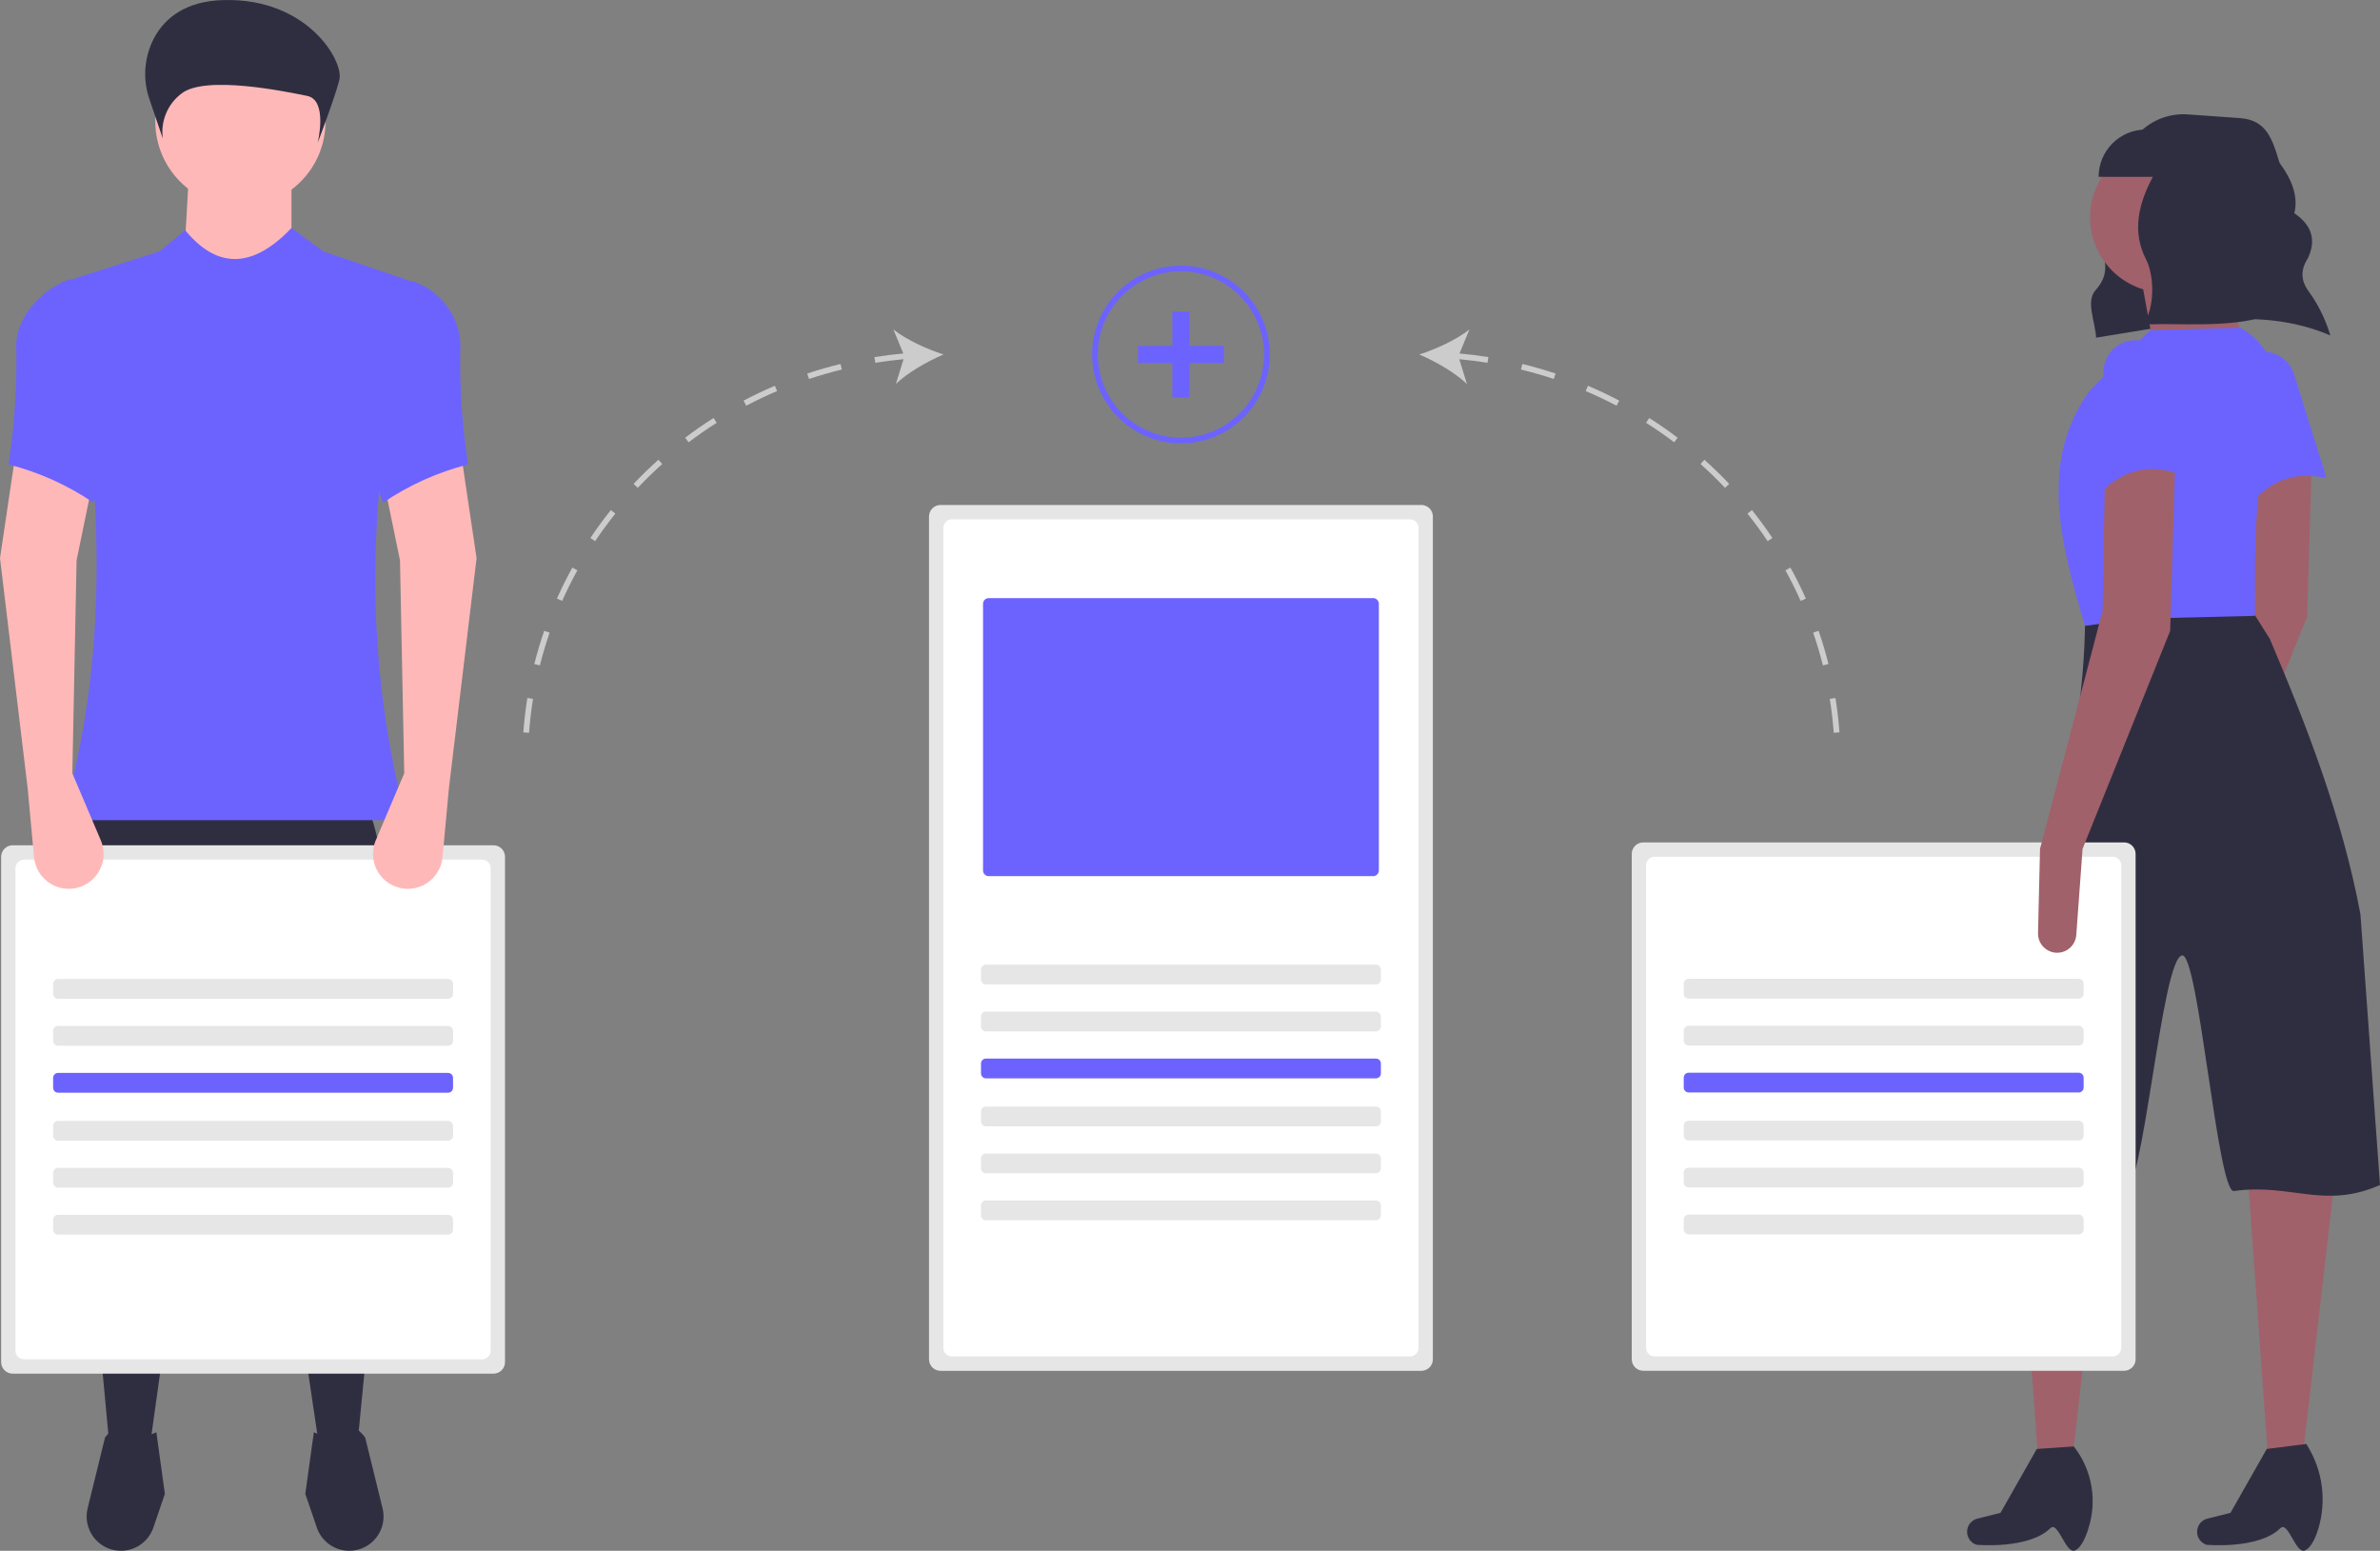 <svg width="198" height="129" viewBox="0 0 198 129" fill="none" xmlns="http://www.w3.org/2000/svg">
<rect x="0" y="0" width="198" height="129" fill="#808080" stroke="none"/>
<g clip-path="url(#clip0)">
<path d="M184.652 69.418L184.129 76.58C184.101 76.964 183.935 77.324 183.663 77.595C183.39 77.867 183.029 78.03 182.645 78.055C182.425 78.07 182.203 78.039 181.995 77.963C181.787 77.887 181.597 77.769 181.437 77.616C181.277 77.462 181.151 77.277 181.066 77.072C180.982 76.868 180.941 76.647 180.946 76.426L181.113 69.418L187.271 49.644L186.526 37.529L192.356 37.321L191.939 51.285L184.652 69.418Z" fill="#A0616A"/>
<path d="M193.56 39.781C190.96 39.181 188.735 39.881 187.008 42.314L185.672 32.192C185.606 31.556 185.772 30.917 186.138 30.394C186.504 29.87 187.047 29.496 187.666 29.34C188.323 29.175 189.019 29.267 189.61 29.599C190.202 29.93 190.644 30.475 190.847 31.123L193.56 39.781Z" fill="#6C63FF"/>
<path d="M193.867 27.9C187.86 25.342 181.688 26.963 174.381 28.088C174.313 26.725 173.488 25.068 174.352 24.117C175.401 22.963 175.304 21.75 174.673 20.529C173.059 17.409 175.371 14.09 177.706 11.329C178.233 10.708 178.898 10.221 179.648 9.905C180.398 9.59 181.211 9.457 182.023 9.516L186.348 9.825C188.503 9.979 189.026 11.456 189.637 13.531C190.669 14.938 191.222 16.34 190.874 17.735C192.421 18.793 192.681 20.071 191.986 21.511C191.396 22.418 191.403 23.3 192.013 24.159C192.814 25.253 193.427 26.473 193.828 27.769L193.867 27.9Z" fill="#2F2E41"/>
<path d="M172.423 121.258H169.55L167.843 97.498L175.13 97.289L172.423 121.258Z" fill="#A0616A"/>
<path d="M172.631 128.97C171.865 129.32 171.223 126.484 170.577 127.12C168.769 128.898 164.432 128.499 164.432 128.499C164.287 128.453 164.152 128.377 164.037 128.276C163.921 128.176 163.827 128.053 163.761 127.915C163.694 127.777 163.656 127.627 163.649 127.474C163.642 127.321 163.666 127.169 163.72 127.025C163.784 126.854 163.889 126.7 164.026 126.578C164.162 126.456 164.326 126.369 164.504 126.325L166.427 125.844L169.445 120.529L172.527 120.32C173.214 121.197 173.694 122.219 173.93 123.308C174.166 124.397 174.152 125.525 173.889 126.608C173.609 127.751 173.178 128.72 172.631 128.97Z" fill="#2F2E41"/>
<path d="M191.557 121.258H188.683L186.976 97.498L194.471 96.039L191.557 121.258Z" fill="#A0616A"/>
<path d="M191.765 128.97C190.999 129.32 190.357 126.484 189.711 127.12C187.903 128.898 183.566 128.499 183.566 128.499C183.42 128.453 183.286 128.377 183.17 128.276C183.055 128.176 182.961 128.053 182.894 127.915C182.828 127.777 182.79 127.627 182.783 127.474C182.776 127.321 182.8 127.168 182.853 127.025C182.918 126.854 183.023 126.7 183.159 126.578C183.296 126.456 183.46 126.369 183.638 126.325L185.56 125.844L188.579 120.529L191.869 120.112L191.952 120.248C192.588 121.274 192.998 122.424 193.155 123.622C193.312 124.819 193.212 126.036 192.861 127.192C192.588 128.07 192.215 128.764 191.765 128.97Z" fill="#2F2E41"/>
<path d="M198 98.571C193.356 100.628 190.574 98.402 185.846 99.075C184.496 99.267 182.906 79.394 181.55 79.477C179.823 79.583 178.327 99.61 176.59 99.542C172.223 99.355 167.891 98.669 163.679 97.498C168.181 80.018 173.497 64.212 173.464 51.228L186.97 50.186L188.829 53.136C191.81 60.137 194.855 67.912 196.372 76.049L198 98.571Z" fill="#2F2E41"/>
<path d="M180.127 24.341C183.576 24.341 186.372 21.542 186.372 18.088C186.372 14.635 183.576 11.836 180.127 11.836C176.677 11.836 173.881 14.635 173.881 18.088C173.881 21.542 176.677 24.341 180.127 24.341Z" fill="#A0616A"/>
<path d="M186.997 29.135L179.294 29.552L178.045 22.674L184.291 21.632L186.997 29.135Z" fill="#A0616A"/>
<path d="M187.595 51.228L177.725 51.466L173.464 52.062C171.373 45.145 169.612 38.245 173.881 32.47L178.877 27.467L186.372 27.259L186.472 27.316C187.662 27.998 188.584 29.067 189.087 30.345C189.59 31.622 189.643 33.033 189.237 34.345C187.377 40.396 187.613 46.11 187.595 51.228Z" fill="#6C63FF"/>
<path d="M187.217 18.057C187.219 16.19 186.536 14.388 185.297 12.993V10.773H178.524C178.007 10.773 177.496 10.874 177.019 11.072C176.542 11.27 176.108 11.56 175.743 11.926C175.378 12.291 175.088 12.725 174.89 13.203C174.693 13.68 174.591 14.192 174.591 14.709V14.709H179.106C177.888 16.953 177.363 19.305 178.535 21.571C179.243 22.938 179.274 25.654 178.305 26.958C178.815 26.987 179.325 26.987 179.835 26.958C181.927 26.958 187.633 27.23 189.011 25.864C190.406 24.481 187.217 20.178 187.217 18.057Z" fill="#2F2E41"/>
<path d="M176.715 70.074H136.705C136.452 70.075 136.21 70.175 136.031 70.354C135.852 70.533 135.752 70.775 135.751 71.028V113.07C135.752 113.323 135.852 113.566 136.031 113.745C136.21 113.923 136.452 114.024 136.705 114.025H176.715C176.967 114.024 177.21 113.923 177.388 113.745C177.567 113.566 177.668 113.323 177.668 113.07V71.028C177.668 70.775 177.567 70.533 177.388 70.354C177.21 70.175 176.967 70.075 176.715 70.074Z" fill="#E6E6E6"/>
<path d="M175.761 71.267H137.658C137.469 71.268 137.287 71.343 137.153 71.478C137.019 71.612 136.944 71.793 136.943 71.983V112.116C136.944 112.305 137.019 112.487 137.153 112.621C137.287 112.755 137.469 112.831 137.658 112.832H175.761C175.951 112.831 176.132 112.755 176.266 112.621C176.4 112.487 176.476 112.305 176.476 112.116V71.983C176.476 71.793 176.4 71.612 176.266 71.477C176.132 71.343 175.951 71.268 175.761 71.267Z" fill="white"/>
<path d="M173.256 70.611L172.733 77.773C172.704 78.157 172.539 78.518 172.266 78.789C171.994 79.06 171.633 79.223 171.249 79.249C171.028 79.264 170.807 79.232 170.599 79.156C170.391 79.081 170.201 78.962 170.041 78.809C169.881 78.656 169.755 78.471 169.67 78.266C169.586 78.061 169.545 77.841 169.55 77.619L169.717 70.611L174.922 50.811L175.13 38.722L180.959 38.514L180.543 52.478L173.256 70.611Z" fill="#A0616A"/>
<path d="M181.584 39.556C179.112 38.55 176.804 38.887 174.713 41.015L175 30.808C175.036 30.17 175.301 29.566 175.745 29.107C176.19 28.648 176.785 28.366 177.421 28.31C178.096 28.251 178.768 28.453 179.3 28.875C179.831 29.296 180.182 29.904 180.279 30.576L181.584 39.556Z" fill="#6C63FF"/>
<path d="M172.934 81.419C173.043 81.419 173.147 81.462 173.224 81.539C173.301 81.616 173.344 81.721 173.344 81.83V82.652C173.344 82.761 173.301 82.866 173.224 82.943C173.147 83.02 173.043 83.063 172.934 83.063H140.486C140.432 83.063 140.378 83.053 140.328 83.032C140.279 83.011 140.233 82.981 140.195 82.943C140.157 82.905 140.127 82.859 140.106 82.81C140.086 82.76 140.075 82.706 140.075 82.652V81.83C140.075 81.776 140.086 81.722 140.106 81.672C140.127 81.623 140.157 81.577 140.195 81.539C140.233 81.501 140.279 81.471 140.328 81.45C140.378 81.429 140.432 81.419 140.486 81.419H172.934Z" fill="#E6E6E6"/>
<path d="M172.934 85.325C173.043 85.325 173.147 85.368 173.224 85.445C173.301 85.522 173.344 85.627 173.344 85.736V86.558C173.344 86.668 173.301 86.772 173.224 86.849C173.147 86.926 173.043 86.97 172.934 86.97H140.486C140.432 86.97 140.378 86.959 140.328 86.938C140.279 86.918 140.233 86.887 140.195 86.849C140.157 86.811 140.127 86.766 140.106 86.716C140.086 86.666 140.075 86.612 140.075 86.558V85.736C140.075 85.682 140.086 85.629 140.106 85.579C140.127 85.529 140.157 85.484 140.195 85.445C140.233 85.407 140.279 85.377 140.328 85.356C140.378 85.335 140.432 85.325 140.486 85.325H172.934" fill="#E6E6E6"/>
<path d="M172.934 89.231C173.043 89.231 173.147 89.275 173.224 89.352C173.301 89.429 173.344 89.533 173.344 89.642V90.465C173.344 90.574 173.301 90.678 173.224 90.755C173.147 90.832 173.043 90.876 172.934 90.876H140.486C140.377 90.876 140.272 90.832 140.195 90.755C140.118 90.678 140.075 90.574 140.075 90.465V89.642C140.075 89.533 140.118 89.429 140.195 89.352C140.272 89.275 140.377 89.231 140.486 89.231H172.934Z" fill="#6C63FF"/>
<path d="M172.934 93.223C173.043 93.223 173.147 93.266 173.224 93.343C173.301 93.42 173.344 93.525 173.344 93.634V94.456C173.344 94.566 173.301 94.67 173.224 94.747C173.147 94.824 173.043 94.868 172.934 94.868H140.486C140.432 94.868 140.378 94.857 140.328 94.836C140.279 94.816 140.233 94.785 140.195 94.747C140.157 94.709 140.127 94.664 140.106 94.614C140.086 94.564 140.075 94.51 140.075 94.456V93.634C140.075 93.58 140.086 93.527 140.106 93.477C140.127 93.427 140.157 93.382 140.195 93.343C140.233 93.305 140.279 93.275 140.328 93.254C140.378 93.234 140.432 93.223 140.486 93.223H172.934" fill="#E6E6E6"/>
<path d="M172.934 97.129C173.043 97.129 173.147 97.172 173.224 97.249C173.301 97.327 173.344 97.431 173.344 97.54V98.363C173.344 98.472 173.301 98.576 173.224 98.653C173.147 98.731 173.043 98.774 172.934 98.774H140.486C140.432 98.774 140.378 98.763 140.328 98.743C140.279 98.722 140.233 98.692 140.195 98.653C140.157 98.615 140.127 98.57 140.106 98.52C140.086 98.47 140.075 98.417 140.075 98.363V97.54C140.075 97.486 140.086 97.433 140.106 97.383C140.127 97.333 140.157 97.288 140.195 97.249C140.233 97.211 140.279 97.181 140.328 97.16C140.378 97.14 140.432 97.129 140.486 97.129H172.934Z" fill="#E6E6E6"/>
<path d="M172.934 101.035C173.043 101.035 173.147 101.079 173.224 101.156C173.301 101.233 173.344 101.337 173.344 101.446V102.269C173.344 102.378 173.301 102.482 173.224 102.56C173.147 102.637 173.043 102.68 172.934 102.68H140.486C140.377 102.68 140.272 102.637 140.195 102.56C140.118 102.482 140.075 102.378 140.075 102.269V101.446C140.075 101.337 140.118 101.233 140.195 101.156C140.272 101.079 140.377 101.035 140.486 101.035H172.934Z" fill="#E6E6E6"/>
<path d="M29.736 120.141L26.55 120.319L19.293 71.413L12.479 120.23L9.027 119.433C7.11 98.389 4.615 76.638 6.372 67.161H30.621C34.222 76.582 31.818 98.702 29.736 120.141Z" fill="#2F2E41"/>
<path d="M9.914 128.996C9.494 128.975 9.085 128.861 8.714 128.662C8.344 128.463 8.021 128.185 7.771 127.848C7.52 127.51 7.347 127.121 7.264 126.709C7.181 126.296 7.19 125.87 7.29 125.462L8.74 119.566C9.952 118.058 11.037 118.124 12.011 119.566L13.007 119.138L13.717 124.264L12.737 127.132C12.527 127.703 12.139 128.192 11.631 128.528C11.123 128.863 10.522 129.027 9.914 128.996Z" fill="#2F2E41"/>
<path d="M29.203 128.996C29.623 128.975 30.032 128.861 30.403 128.662C30.773 128.463 31.096 128.185 31.346 127.848C31.597 127.51 31.77 127.121 31.853 126.709C31.936 126.296 31.927 125.87 31.827 125.462L30.377 119.566C29.165 118.058 28.08 118.124 27.106 119.566L26.111 119.138L25.399 124.264L26.38 127.132C26.59 127.703 26.978 128.192 27.486 128.528C27.994 128.863 28.595 129.027 29.203 128.996Z" fill="#2F2E41"/>
<path d="M20.001 17.192C23.911 17.192 27.081 14.019 27.081 10.104C27.081 6.19 23.911 3.017 20.001 3.017C16.091 3.017 12.921 6.19 12.921 10.104C12.921 14.019 16.091 17.192 20.001 17.192Z" fill="#FFB8B8"/>
<path d="M24.249 23.217H15.222L15.753 13.825H24.249V23.217Z" fill="#FFB8B8"/>
<path d="M33.807 68.224H5.133C9.314 54.112 8.579 38.994 5.487 23.394L13.275 20.913L15.399 19.141C18.064 22.391 21.012 22.364 24.249 18.964L26.904 20.913L34.692 23.571C30.584 38.601 29.916 53.499 33.807 68.224Z" fill="#6C63FF"/>
<path d="M12.439 8.273C12.142 7.423 12.027 6.519 12.102 5.621C12.177 4.723 12.44 3.851 12.874 3.061C13.739 1.525 15.405 0.086 18.608 0.004C25.597 -0.173 28.625 5.102 28.232 6.649C27.838 8.196 26.429 11.876 26.429 11.876C26.429 11.876 27.303 8.332 25.555 7.978C23.808 7.624 17.038 6.206 15.073 7.801C14.512 8.231 14.075 8.801 13.807 9.455C13.538 10.109 13.447 10.822 13.544 11.522L12.439 8.273Z" fill="#2F2E41"/>
<path d="M41.059 70.312H1.049C0.797 70.314 0.555 70.415 0.377 70.594C0.198 70.773 0.097 71.014 0.095 71.267V113.309C0.096 113.562 0.197 113.804 0.375 113.983C0.554 114.162 0.796 114.263 1.049 114.264H41.059C41.312 114.263 41.554 114.162 41.733 113.983C41.911 113.804 42.012 113.562 42.013 113.309V71.267C42.012 71.014 41.911 70.772 41.733 70.593C41.554 70.414 41.312 70.313 41.059 70.312Z" fill="#E6E6E6"/>
<path d="M40.105 71.506H2.003C1.813 71.506 1.631 71.582 1.497 71.716C1.363 71.85 1.288 72.032 1.287 72.222V112.354C1.288 112.544 1.363 112.726 1.497 112.86C1.631 112.994 1.813 113.07 2.003 113.07H40.105C40.295 113.07 40.477 112.994 40.611 112.86C40.745 112.726 40.82 112.544 40.821 112.354V72.222C40.82 72.032 40.745 71.85 40.611 71.716C40.477 71.582 40.295 71.506 40.105 71.506Z" fill="white"/>
<path d="M32.879 73.739C32.517 73.598 32.187 73.386 31.908 73.115C31.63 72.844 31.408 72.519 31.258 72.161C31.107 71.803 31.029 71.418 31.03 71.029C31.031 70.64 31.109 70.255 31.262 69.898L33.63 64.326L33.276 46.606L32.037 40.582L38.409 38.101L39.648 46.429L37.347 65.566L36.816 71.302C36.775 71.749 36.63 72.181 36.394 72.563C36.158 72.945 35.836 73.266 35.454 73.503C35.072 73.739 34.641 73.883 34.194 73.924C33.747 73.966 33.297 73.902 32.879 73.739Z" fill="#FFB8B8"/>
<path d="M6.769 73.739C7.131 73.598 7.461 73.386 7.74 73.115C8.018 72.844 8.24 72.519 8.39 72.161C8.541 71.803 8.619 71.418 8.618 71.029C8.617 70.64 8.539 70.255 8.386 69.898L6.018 64.326L6.372 46.606L7.611 40.582L1.239 38.101L0 46.429L2.301 65.566L2.832 71.302C2.873 71.749 3.017 72.181 3.254 72.563C3.49 72.945 3.812 73.266 4.194 73.503C4.575 73.739 5.007 73.883 5.454 73.924C5.901 73.966 6.351 73.902 6.769 73.739Z" fill="#FFB8B8"/>
<path d="M38.94 38.633C36.414 39.279 34.019 40.358 31.86 41.822L30.267 37.038L34.338 23.394C35.436 23.76 36.401 24.447 37.107 25.365C37.813 26.284 38.23 27.392 38.303 28.549C38.208 31.922 38.422 35.298 38.94 38.633Z" fill="#6C63FF"/>
<path d="M0.708 38.633C3.234 39.279 5.63 40.358 7.788 41.822L9.381 37.038L5.841 23.217C3.594 23.966 1.495 26.183 1.346 28.549C1.44 31.922 1.226 35.298 0.708 38.633Z" fill="#6C63FF"/>
<path d="M37.278 81.436C37.387 81.436 37.491 81.479 37.568 81.556C37.645 81.633 37.689 81.738 37.689 81.847V82.669C37.689 82.778 37.645 82.883 37.568 82.96C37.491 83.037 37.387 83.08 37.278 83.08H4.83C4.776 83.08 4.723 83.07 4.673 83.049C4.623 83.028 4.578 82.998 4.54 82.96C4.501 82.922 4.471 82.876 4.451 82.827C4.43 82.777 4.419 82.723 4.419 82.669V81.847C4.419 81.793 4.43 81.739 4.451 81.689C4.471 81.64 4.501 81.594 4.54 81.556C4.578 81.518 4.623 81.488 4.673 81.467C4.723 81.446 4.776 81.436 4.83 81.436H37.278Z" fill="#E6E6E6"/>
<path d="M37.278 85.342C37.387 85.342 37.491 85.385 37.568 85.462C37.645 85.539 37.689 85.644 37.689 85.753V86.575C37.689 86.684 37.645 86.789 37.568 86.866C37.491 86.943 37.387 86.987 37.278 86.987H4.83C4.776 86.987 4.723 86.976 4.673 86.955C4.623 86.935 4.578 86.904 4.54 86.866C4.501 86.828 4.471 86.783 4.451 86.733C4.43 86.683 4.419 86.629 4.419 86.575V85.753C4.419 85.699 4.43 85.646 4.451 85.596C4.471 85.546 4.501 85.501 4.54 85.462C4.578 85.424 4.623 85.394 4.673 85.373C4.723 85.353 4.776 85.342 4.83 85.342H37.278Z" fill="#E6E6E6"/>
<path d="M37.278 89.248C37.387 89.248 37.491 89.291 37.568 89.368C37.645 89.446 37.689 89.55 37.689 89.659V90.482C37.689 90.591 37.645 90.695 37.568 90.772C37.491 90.85 37.387 90.893 37.278 90.893H4.83C4.721 90.893 4.617 90.85 4.54 90.772C4.463 90.695 4.419 90.591 4.419 90.482V89.659C4.419 89.55 4.463 89.446 4.54 89.368C4.617 89.291 4.721 89.248 4.83 89.248H37.278" fill="#6C63FF"/>
<path d="M37.278 93.24C37.387 93.24 37.491 93.283 37.568 93.36C37.645 93.437 37.689 93.542 37.689 93.651V94.473C37.689 94.582 37.645 94.687 37.568 94.764C37.491 94.841 37.387 94.885 37.278 94.885H4.83C4.776 94.885 4.723 94.874 4.673 94.853C4.623 94.833 4.578 94.802 4.54 94.764C4.501 94.726 4.471 94.681 4.451 94.631C4.43 94.581 4.419 94.527 4.419 94.473V93.651C4.419 93.597 4.43 93.543 4.451 93.494C4.471 93.444 4.501 93.398 4.54 93.36C4.578 93.322 4.623 93.292 4.673 93.271C4.723 93.25 4.776 93.24 4.83 93.24H37.278Z" fill="#E6E6E6"/>
<path d="M37.278 97.146C37.387 97.146 37.491 97.189 37.568 97.266C37.645 97.344 37.689 97.448 37.689 97.557V98.38C37.689 98.489 37.645 98.593 37.568 98.67C37.491 98.748 37.387 98.791 37.278 98.791H4.83C4.776 98.791 4.723 98.78 4.673 98.76C4.623 98.739 4.578 98.709 4.54 98.67C4.501 98.632 4.471 98.587 4.451 98.537C4.43 98.487 4.419 98.434 4.419 98.38V97.557C4.419 97.503 4.43 97.45 4.451 97.4C4.471 97.35 4.501 97.305 4.54 97.266C4.578 97.228 4.623 97.198 4.673 97.177C4.723 97.157 4.776 97.146 4.83 97.146H37.278Z" fill="#E6E6E6"/>
<path d="M37.278 101.052C37.387 101.052 37.491 101.096 37.568 101.173C37.645 101.25 37.689 101.354 37.689 101.463V102.286C37.689 102.395 37.645 102.499 37.568 102.577C37.491 102.654 37.387 102.697 37.278 102.697H4.83C4.721 102.697 4.617 102.654 4.54 102.577C4.463 102.499 4.419 102.395 4.419 102.286V101.463C4.419 101.354 4.463 101.25 4.54 101.173C4.617 101.096 4.721 101.052 4.83 101.052H37.278Z" fill="#E6E6E6"/>
<path d="M118.252 42.006H78.242C77.989 42.006 77.746 42.107 77.568 42.286C77.389 42.465 77.288 42.708 77.288 42.961V113.075C77.289 113.328 77.389 113.57 77.568 113.749C77.747 113.928 77.989 114.029 78.242 114.03H118.252C118.504 114.029 118.746 113.928 118.925 113.749C119.104 113.57 119.205 113.328 119.205 113.075V42.961C119.205 42.708 119.104 42.465 118.926 42.286C118.747 42.107 118.504 42.006 118.252 42.006Z" fill="#E6E6E6"/>
<path d="M117.997 43.763C117.977 43.677 117.943 43.596 117.896 43.522C117.831 43.423 117.742 43.342 117.637 43.286C117.533 43.229 117.416 43.2 117.298 43.199H79.195C79.006 43.2 78.824 43.275 78.69 43.409C78.555 43.544 78.48 43.726 78.48 43.915V112.12C78.481 112.31 78.556 112.492 78.69 112.626C78.824 112.76 79.006 112.836 79.195 112.836H117.298C117.488 112.836 117.669 112.76 117.803 112.626C117.937 112.492 118.013 112.31 118.013 112.12V43.915C118.014 43.864 118.008 43.813 117.997 43.763Z" fill="white"/>
<path d="M114.471 80.242C114.58 80.242 114.684 80.286 114.761 80.363C114.838 80.44 114.881 80.544 114.881 80.653V81.476C114.881 81.585 114.838 81.689 114.761 81.767C114.684 81.844 114.58 81.887 114.471 81.887H82.023C81.969 81.887 81.915 81.876 81.865 81.856C81.816 81.835 81.77 81.805 81.732 81.767C81.694 81.728 81.664 81.683 81.643 81.633C81.623 81.583 81.612 81.53 81.612 81.476V80.653C81.612 80.6 81.623 80.546 81.643 80.496C81.664 80.446 81.694 80.401 81.732 80.363C81.77 80.325 81.816 80.294 81.865 80.274C81.915 80.253 81.969 80.242 82.023 80.242H114.471Z" fill="#E6E6E6"/>
<path d="M114.471 84.148C114.58 84.148 114.684 84.192 114.761 84.269C114.838 84.346 114.881 84.451 114.881 84.56V85.382C114.881 85.491 114.838 85.596 114.761 85.673C114.684 85.75 114.58 85.793 114.471 85.793H82.023C81.969 85.793 81.915 85.783 81.865 85.762C81.816 85.741 81.77 85.711 81.732 85.673C81.694 85.635 81.664 85.589 81.643 85.539C81.623 85.49 81.612 85.436 81.612 85.382V84.56C81.612 84.506 81.623 84.452 81.643 84.402C81.664 84.352 81.694 84.307 81.732 84.269C81.77 84.231 81.816 84.201 81.865 84.18C81.915 84.159 81.969 84.148 82.023 84.148H114.471Z" fill="#E6E6E6"/>
<path d="M114.471 88.055C114.58 88.055 114.684 88.098 114.761 88.175C114.838 88.252 114.881 88.357 114.881 88.466V89.288C114.881 89.397 114.838 89.502 114.761 89.579C114.684 89.656 114.58 89.7 114.471 89.7H82.023C81.914 89.7 81.809 89.656 81.732 89.579C81.655 89.502 81.612 89.397 81.612 89.288V88.466C81.612 88.357 81.655 88.252 81.732 88.175C81.809 88.098 81.914 88.055 82.023 88.055H114.471Z" fill="#6C63FF"/>
<path d="M114.471 92.046C114.58 92.046 114.684 92.09 114.761 92.167C114.838 92.244 114.881 92.349 114.881 92.458V93.28C114.881 93.389 114.838 93.494 114.761 93.571C114.684 93.648 114.58 93.691 114.471 93.691H82.023C81.969 93.691 81.915 93.68 81.865 93.66C81.816 93.639 81.77 93.609 81.732 93.571C81.694 93.533 81.664 93.487 81.643 93.437C81.623 93.388 81.612 93.334 81.612 93.28V92.458C81.612 92.404 81.623 92.35 81.643 92.3C81.664 92.25 81.694 92.205 81.732 92.167C81.77 92.129 81.816 92.098 81.865 92.078C81.915 92.057 81.969 92.046 82.023 92.046H114.471Z" fill="#E6E6E6"/>
<path d="M114.471 95.953C114.58 95.953 114.684 95.996 114.761 96.073C114.838 96.15 114.881 96.255 114.881 96.364V97.186C114.881 97.295 114.838 97.4 114.761 97.477C114.684 97.554 114.58 97.597 114.471 97.597H82.023C81.969 97.597 81.915 97.587 81.865 97.566C81.816 97.546 81.77 97.515 81.732 97.477C81.694 97.439 81.664 97.394 81.643 97.344C81.623 97.294 81.612 97.24 81.612 97.186V96.364C81.612 96.31 81.623 96.256 81.643 96.207C81.664 96.157 81.694 96.111 81.732 96.073C81.77 96.035 81.816 96.005 81.865 95.984C81.915 95.963 81.969 95.953 82.023 95.953H114.471Z" fill="#E6E6E6"/>
<path d="M114.471 99.859C114.58 99.859 114.684 99.902 114.761 99.979C114.838 100.056 114.881 100.161 114.881 100.27V101.092C114.881 101.201 114.838 101.306 114.761 101.383C114.684 101.46 114.58 101.504 114.471 101.504H82.023C81.914 101.504 81.809 101.46 81.732 101.383C81.655 101.306 81.612 101.201 81.612 101.092V100.27C81.612 100.161 81.655 100.056 81.732 99.979C81.809 99.902 81.914 99.859 82.023 99.859H114.471Z" fill="#E6E6E6"/>
<path d="M82.257 49.751C82.131 49.752 82.01 49.802 81.92 49.891C81.831 49.981 81.781 50.102 81.781 50.229V72.405C81.781 72.532 81.831 72.653 81.921 72.742C82.01 72.832 82.131 72.882 82.257 72.882H114.236C114.362 72.882 114.483 72.832 114.573 72.742C114.662 72.653 114.712 72.532 114.713 72.405V50.229C114.712 50.102 114.662 49.981 114.573 49.891C114.483 49.802 114.362 49.752 114.236 49.751H82.257Z" fill="#6C63FF"/>
<path d="M131.92 32.529C132.789 32.899 133.653 33.309 134.487 33.747L134.709 33.325C133.863 32.88 132.987 32.464 132.107 32.09L131.92 32.529Z" fill="#CCCCCC"/>
<path d="M141.793 38.243L141.475 38.599C142.179 39.228 142.864 39.895 143.512 40.58L143.858 40.252C143.201 39.557 142.506 38.881 141.793 38.243Z" fill="#CCCCCC"/>
<path d="M136.947 35.171C137.744 35.677 138.53 36.223 139.282 36.792L139.569 36.411C138.807 35.834 138.01 35.281 137.202 34.768L136.947 35.171Z" fill="#CCCCCC"/>
<path d="M126.534 30.739C127.451 30.963 128.37 31.227 129.263 31.524L129.414 31.071C128.508 30.77 127.577 30.502 126.647 30.275L126.534 30.739Z" fill="#CCCCCC"/>
<path d="M152.697 58.058L152.226 58.134C152.375 59.063 152.486 60.013 152.555 60.956L153.03 60.921C152.96 59.965 152.848 59.001 152.697 58.058Z" fill="#CCCCCC"/>
<path d="M150.844 52.627C151.152 53.519 151.425 54.435 151.655 55.35L152.117 55.234C151.884 54.305 151.607 53.376 151.295 52.471L150.844 52.627Z" fill="#CCCCCC"/>
<path d="M148.535 47.442C148.992 48.269 149.418 49.125 149.802 49.985L150.237 49.791C149.848 48.918 149.416 48.05 148.952 47.211L148.535 47.442Z" fill="#CCCCCC"/>
<path d="M145.377 42.724C145.967 43.461 146.531 44.233 147.056 45.016L147.452 44.751C146.92 43.956 146.347 43.174 145.75 42.426L145.377 42.724Z" fill="#CCCCCC"/>
<path d="M122.247 27.406C121.166 28.266 119.448 29.047 118.073 29.487C119.403 30.051 121.042 30.985 122.041 31.941L121.401 29.881C122.188 29.954 122.976 30.052 123.75 30.176L123.825 29.705C123.033 29.578 122.226 29.478 121.421 29.403L122.247 27.406Z" fill="#CCCCCC"/>
<path d="M46.333 49.791L46.768 49.985C47.151 49.125 47.577 48.269 48.034 47.442L47.617 47.211C47.154 48.05 46.721 48.918 46.333 49.791Z" fill="#CCCCCC"/>
<path d="M44.452 55.234L44.915 55.35C45.144 54.436 45.417 53.52 45.725 52.627L45.275 52.471C44.962 53.377 44.685 54.306 44.452 55.234Z" fill="#CCCCCC"/>
<path d="M43.539 60.921L44.015 60.956C44.084 60.013 44.194 59.063 44.343 58.134L43.873 58.058C43.721 59.001 43.609 59.965 43.539 60.921Z" fill="#CCCCCC"/>
<path d="M49.117 44.751L49.513 45.016C50.038 44.233 50.602 43.462 51.192 42.724L50.82 42.426C50.222 43.174 49.649 43.956 49.117 44.751Z" fill="#CCCCCC"/>
<path d="M61.86 33.325L62.082 33.747C62.917 33.308 63.781 32.898 64.649 32.529L64.463 32.09C63.583 32.464 62.707 32.88 61.86 33.325Z" fill="#CCCCCC"/>
<path d="M67.156 31.071L67.306 31.524C68.2 31.227 69.118 30.963 70.036 30.739L69.923 30.275C68.993 30.502 68.062 30.77 67.156 31.071Z" fill="#CCCCCC"/>
<path d="M52.711 40.252L53.057 40.58C53.705 39.895 54.39 39.228 55.094 38.598L54.776 38.242C54.063 38.881 53.368 39.557 52.711 40.252Z" fill="#CCCCCC"/>
<path d="M57 36.411L57.288 36.792C58.04 36.222 58.826 35.677 59.622 35.171L59.367 34.768C58.559 35.281 57.763 35.834 57 36.411Z" fill="#CCCCCC"/>
<path d="M78.497 29.487C77.121 29.046 75.404 28.266 74.322 27.405L75.149 29.403C74.344 29.478 73.537 29.578 72.744 29.705L72.82 30.176C73.594 30.052 74.382 29.954 75.169 29.881L74.529 31.94C75.528 30.985 77.167 30.051 78.497 29.487Z" fill="#CCCCCC"/>
<path d="M98.247 36.886C96.785 36.886 95.356 36.452 94.141 35.639C92.925 34.826 91.978 33.67 91.418 32.318C90.859 30.966 90.713 29.479 90.998 28.044C91.283 26.608 91.987 25.29 93.02 24.255C94.054 23.221 95.371 22.516 96.805 22.23C98.238 21.945 99.724 22.091 101.075 22.651C102.425 23.211 103.58 24.16 104.392 25.376C105.204 26.593 105.637 28.024 105.637 29.487C105.635 31.449 104.856 33.329 103.47 34.716C102.085 36.103 100.206 36.884 98.247 36.886ZM98.247 22.566C96.879 22.566 95.542 22.971 94.405 23.732C93.268 24.492 92.382 25.573 91.859 26.838C91.336 28.103 91.199 29.495 91.466 30.837C91.732 32.18 92.391 33.413 93.358 34.381C94.325 35.349 95.557 36.008 96.898 36.275C98.239 36.542 99.629 36.405 100.892 35.882C102.156 35.358 103.236 34.471 103.995 33.332C104.755 32.194 105.16 30.856 105.16 29.487C105.158 27.652 104.429 25.893 103.133 24.595C101.837 23.297 100.08 22.568 98.247 22.566V22.566Z" fill="#6C63FF"/>
<path d="M98.962 25.907H97.531V33.067H98.962V25.907Z" fill="#6C63FF"/>
<path d="M101.823 30.203V28.771H94.67V30.203H101.823Z" fill="#6C63FF"/>
</g>
<defs>
<clipPath id="clip0">
<rect width="198" height="129" fill="white"/>
</clipPath>
</defs>
</svg>
